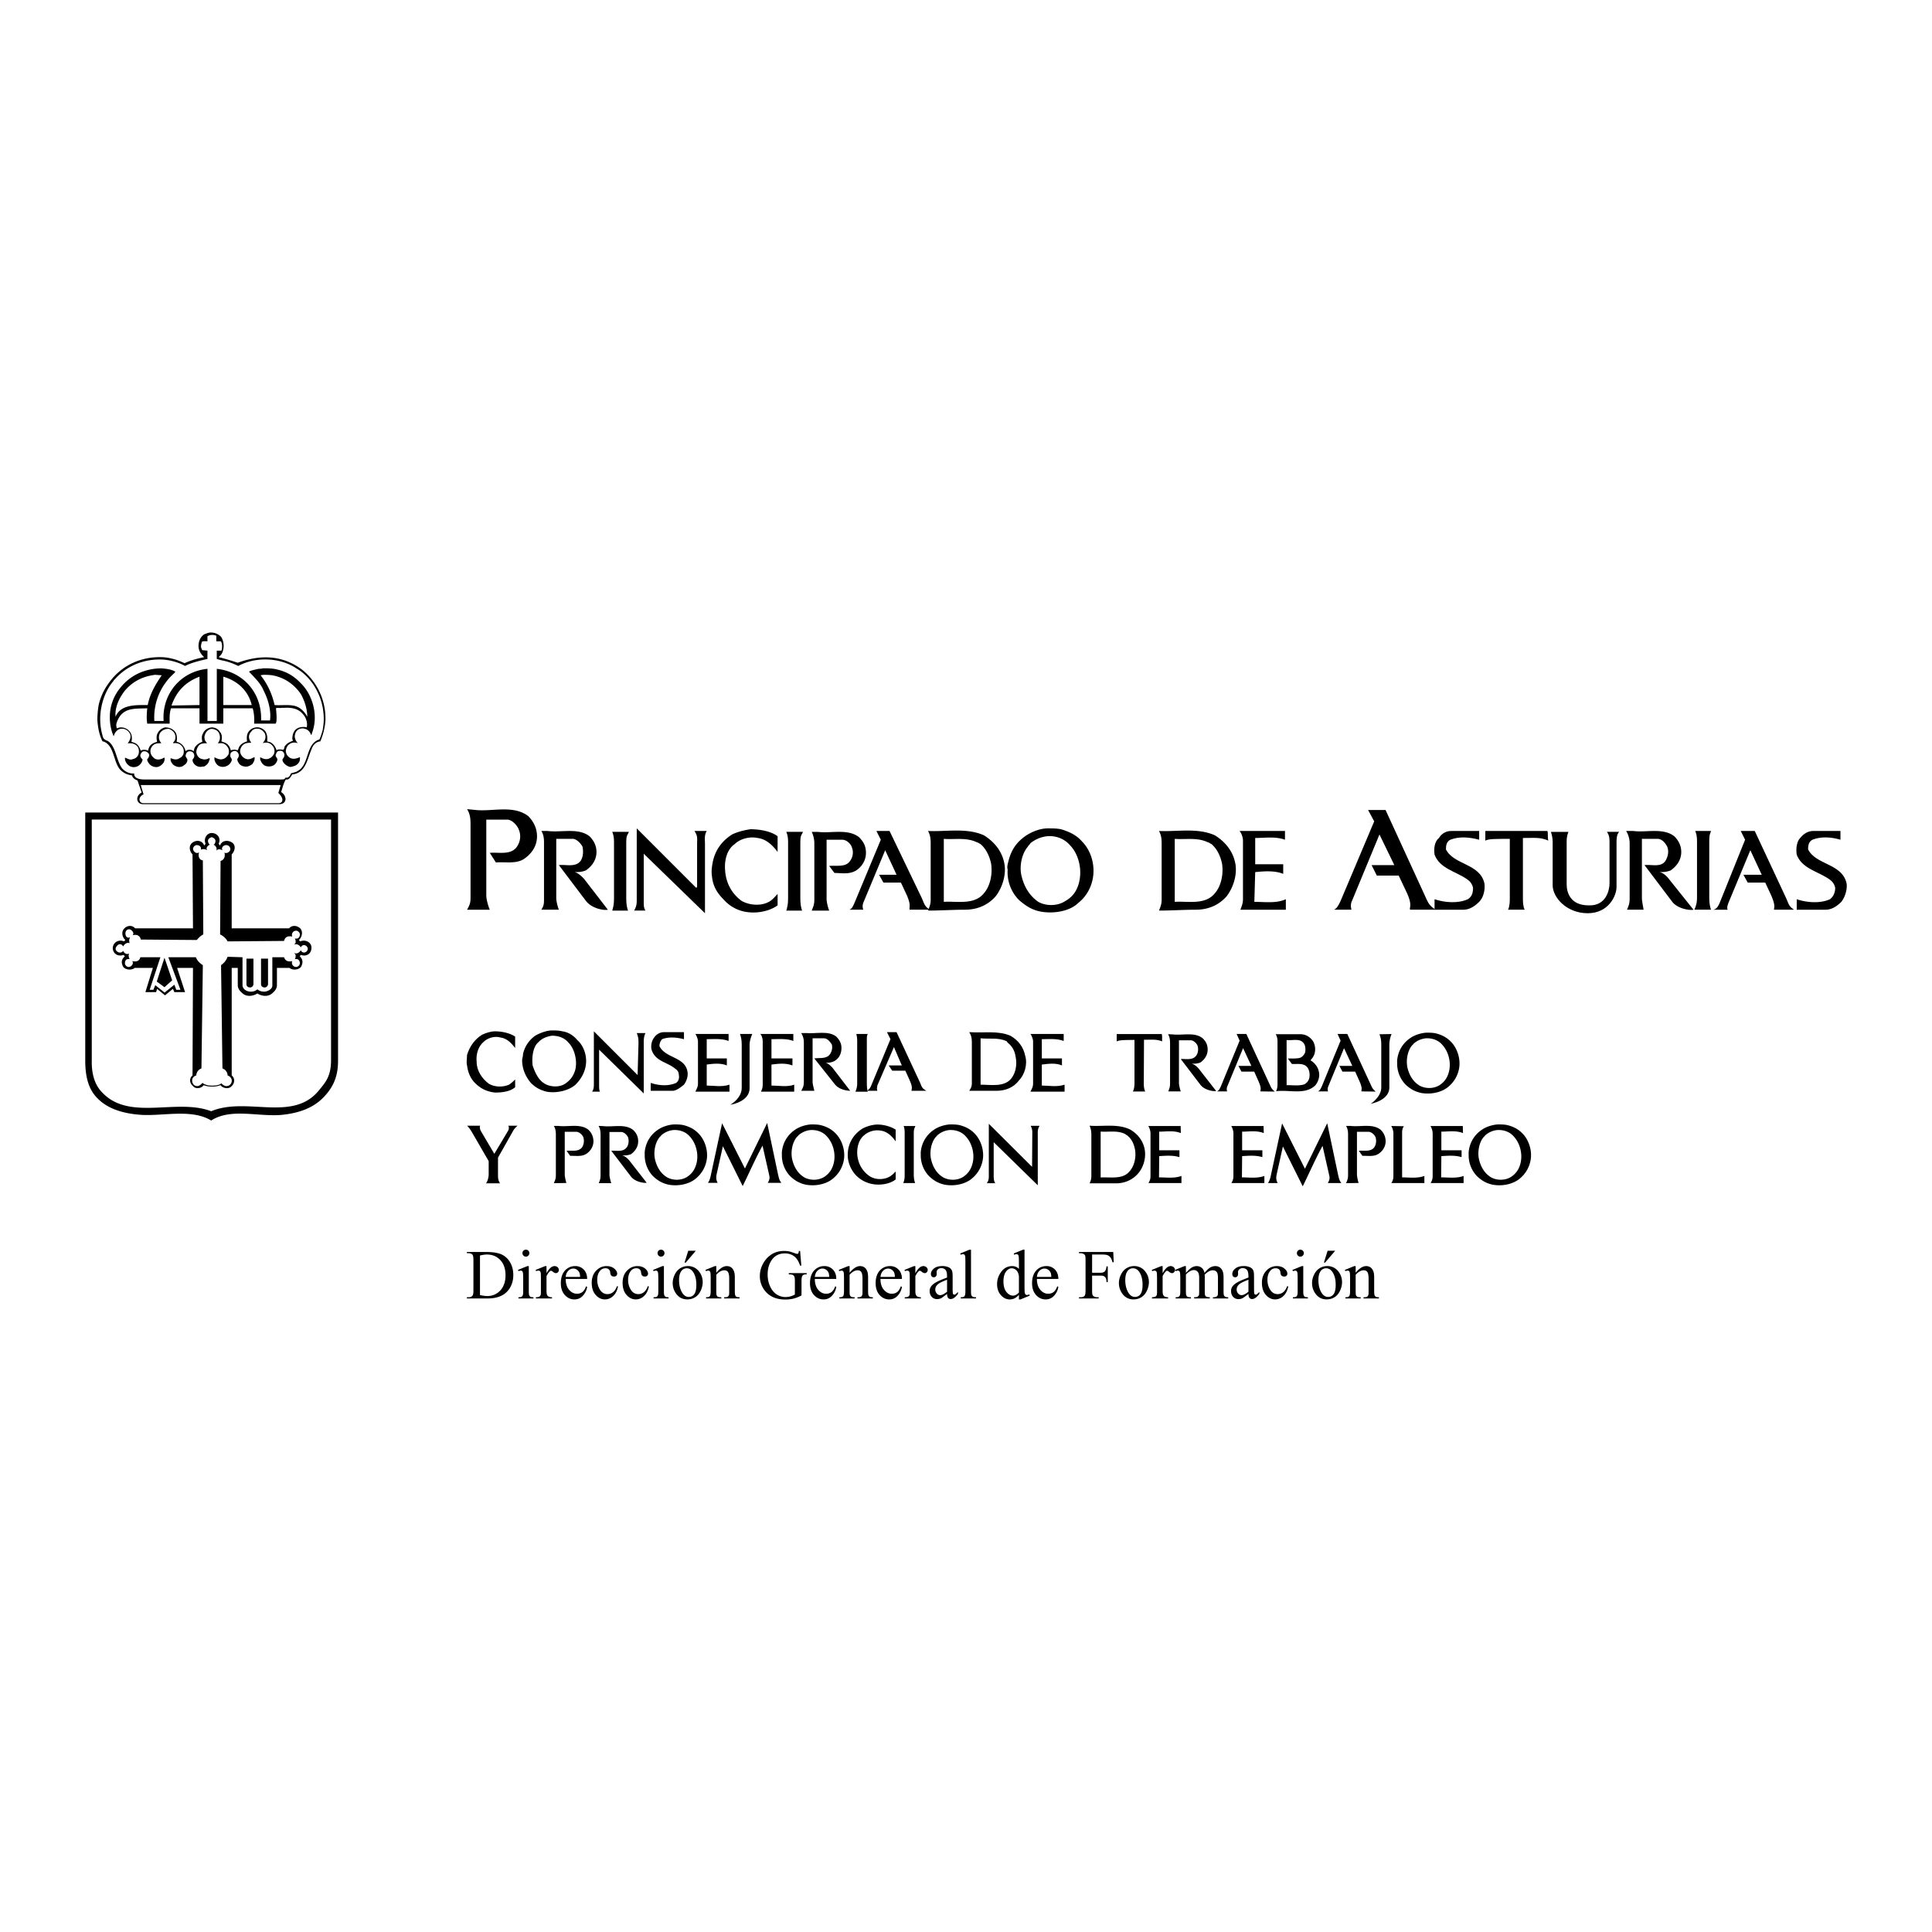 <svg xmlns="http://www.w3.org/2000/svg" width="2500" height="2500" viewBox="0 0 192.756 192.756"><g fill-rule="evenodd" clip-rule="evenodd"><path fill="#fff" d="M0 0h192.756v192.756H0V0z"/><path d="M47.888 125.264c.261-.066.491-.1.695-.1.544 0 .989.186 1.334.555.345.369.518.875.518 1.514 0 .637-.173 1.141-.518 1.514a1.712 1.712 0 0 1-1.307.557c-.196 0-.437-.031-.722-.096v-3.944zm.748 4.285c.892 0 1.555-.242 1.991-.725.389-.434.585-.973.585-1.619 0-.48-.111-.904-.328-1.273a1.883 1.883 0 0 0-.865-.787c-.359-.156-.881-.236-1.568-.236h-1.87v.123h.173c.172 0 .301.051.389.152.06.074.091.258.091.549v2.992c0 .266-.023.436-.071.512-.082.127-.217.189-.409.189h-.173v.123h2.055zM52.47 124.682c.095 0 .175.031.243.1.067.066.102.148.102.244s-.034.176-.102.244a.323.323 0 0 1-.243.104.322.322 0 0 1-.245-.104c-.069-.068-.102-.148-.102-.244s.033-.178.099-.244a.33.33 0 0 1 .248-.1zm.288 1.636v2.52c0 .197.014.33.042.393a.313.313 0 0 0 .123.148c.054.033.154.047.299.047v.123h-1.496v-.123c.149 0 .251-.014.303-.045a.303.303 0 0 0 .124-.146c.03-.07.046-.201.046-.396v-1.203c0-.342-.01-.564-.03-.666-.016-.074-.041-.127-.075-.154a.205.205 0 0 0-.139-.043.726.726 0 0 0-.229.049l-.047-.123.93-.379h.149v-.002zM54.525 126.318v.709c.259-.471.527-.709.8-.709.126 0 .228.041.309.117a.35.35 0 0 1 .122.264.322.322 0 0 1-.087.229.284.284 0 0 1-.212.092c-.079 0-.169-.037-.266-.117-.099-.08-.171-.119-.219-.119-.041 0-.084.023-.129.068-.103.094-.208.25-.317.465v1.504c0 .172.021.301.065.391.03.061.083.113.158.152a.683.683 0 0 0 .326.062v.123h-1.61v-.123c.164 0 .284-.023.361-.076a.286.286 0 0 0 .123-.176 1.72 1.72 0 0 0 .018-.336v-1.213c0-.367-.007-.584-.022-.654-.016-.068-.042-.121-.082-.152a.217.217 0 0 0-.144-.047.748.748 0 0 0-.24.049l-.033-.123.939-.379h.14v-.001zM56.699 126.785a.699.699 0 0 1 .502-.221c.123 0 .24.039.353.109a.707.707 0 0 1 .252.301c.037.084.061.225.072.424h-1.439c.024-.259.11-.466.26-.613zm1.88.813c0-.389-.113-.699-.336-.93a1.143 1.143 0 0 0-.856-.35c-.409 0-.75.152-1.023.449-.272.303-.408.719-.408 1.256 0 .496.132.889.398 1.182.265.291.583.438.956.438.343 0 .629-.127.856-.385.228-.256.367-.543.414-.861l-.104-.068c-.102.275-.228.471-.376.582a.865.865 0 0 1-.53.166c-.303 0-.567-.131-.792-.395-.225-.26-.337-.623-.337-1.084h2.138zM61.659 128.357c-.083.414-.249.734-.494.953a1.167 1.167 0 0 1-.812.332c-.353 0-.66-.148-.923-.447-.263-.297-.394-.703-.394-1.211 0-.494.146-.893.437-1.203.29-.309.64-.463 1.049-.463.308 0 .56.084.757.244.196.164.295.334.295.51a.279.279 0 0 1-.084.209.325.325 0 0 1-.232.08c-.135 0-.234-.043-.297-.131-.042-.049-.069-.141-.081-.277a.459.459 0 0 0-.14-.312.486.486 0 0 0-.329-.104.667.667 0 0 0-.547.256c-.186.225-.278.523-.278.893 0 .375.093.707.275.996.184.287.431.432.744.432a.893.893 0 0 0 .597-.225c.124-.107.246-.299.364-.58l.093.048zM64.739 128.357c-.084.414-.249.734-.493.953a1.167 1.167 0 0 1-.812.332c-.353 0-.659-.148-.922-.447-.264-.297-.395-.703-.395-1.211 0-.494.146-.893.437-1.203.29-.309.64-.463 1.051-.463.306 0 .559.084.755.244.197.164.295.334.295.51a.271.271 0 0 1-.084.209.324.324 0 0 1-.232.08c-.135 0-.233-.043-.297-.131-.041-.049-.069-.141-.082-.277a.454.454 0 0 0-.14-.312.482.482 0 0 0-.329-.104.67.67 0 0 0-.548.256c-.185.225-.277.523-.277.893 0 .375.092.707.275.996.182.287.43.432.742.432a.895.895 0 0 0 .598-.225c.123-.107.245-.299.364-.58l.094.048zM65.951 124.682c.093 0 .175.031.243.1.068.066.102.148.102.244s-.034.176-.102.244a.325.325 0 0 1-.243.104.327.327 0 0 1-.246-.104c-.067-.068-.101-.148-.101-.244s.033-.178.1-.244a.326.326 0 0 1 .247-.1zm.288 1.636v2.52c0 .197.013.33.042.393a.31.31 0 0 0 .124.148c.053.033.152.047.299.047v.123h-1.496v-.123c.149 0 .25-.014.303-.045a.303.303 0 0 0 .124-.146c.031-.07.046-.201.046-.396v-1.203c0-.342-.011-.564-.03-.666-.017-.074-.042-.127-.076-.154a.205.205 0 0 0-.138-.043.726.726 0 0 0-.229.049l-.047-.123.929-.379h.149v-.002zM69.121 126.865c.235.32.353.758.353 1.316 0 .445-.07.758-.211.943a.65.65 0 0 1-.54.271c-.29 0-.524-.166-.704-.494-.179-.332-.269-.727-.269-1.184 0-.283.038-.514.112-.695.075-.178.173-.307.293-.379s.239-.107.357-.107c.246.001.449.112.609.329zm-1.236-.344a1.487 1.487 0 0 0-.558.631c-.141.283-.212.57-.212.859 0 .393.117.752.349 1.068.276.377.646.562 1.114.562.287 0 .547-.074.78-.217.233-.146.417-.363.551-.65.133-.287.199-.57.199-.854 0-.4-.121-.752-.361-1.061a1.368 1.368 0 0 0-1.132-.543 1.448 1.448 0 0 0-.73.205zm.783-1.736l-.37 1.184h.119l1.008-1.184h-.757zM71.466 126.98c.366-.441.714-.662 1.046-.662.168 0 .313.043.437.131.122.086.219.225.292.422.049.137.072.348.072.629v1.338c0 .199.015.334.047.404a.277.277 0 0 0 .12.137c.056.033.158.047.306.047v.123h-1.535v-.123h.065c.146 0 .246-.021.303-.066a.355.355 0 0 0 .12-.197c.009-.035.014-.141.014-.324v-1.285c0-.285-.036-.492-.11-.623-.074-.127-.197-.193-.373-.193-.27 0-.539.148-.805.447v1.654c0 .213.012.346.037.396a.33.33 0 0 0 .132.146c.054.031.165.045.333.045v.123h-1.525v-.123h.067c.154 0 .26-.041.313-.121.056-.082.083-.236.083-.467v-1.164c0-.377-.008-.609-.026-.689-.017-.082-.042-.139-.078-.17a.208.208 0 0 0-.137-.043.726.726 0 0 0-.229.049l-.051-.123.937-.379h.143v.661h.002zM79.826 124.805l.123 1.467h-.123c-.121-.361-.276-.637-.465-.822-.275-.264-.626-.398-1.055-.398-.587 0-1.032.234-1.335.697-.256.393-.384.859-.384 1.402 0 .441.084.842.253 1.205.17.361.393.629.667.799.276.17.559.252.849.252.169 0 .332-.021.491-.064.16-.043.311-.105.458-.188v-1.328c0-.234-.017-.387-.052-.461a.37.37 0 0 0-.164-.166c-.074-.037-.205-.055-.39-.055v-.125h1.78v.125h-.085c-.176 0-.296.061-.361.178-.044.086-.065.254-.065.504v1.416c-.26.143-.518.246-.77.311-.253.066-.535.1-.845.1-.889 0-1.562-.287-2.027-.861a2.32 2.32 0 0 1-.516-1.49c0-.408.097-.799.291-1.174.229-.441.546-.785.949-1.023.337-.199.736-.299 1.194-.299.169 0 .321.014.457.041.136.027.329.088.581.18.127.049.213.072.257.072s.081-.02.11-.059c.029-.041.047-.119.054-.234h.123v-.002zM81.555 126.785a.7.7 0 0 1 .503-.221c.123 0 .24.039.352.109a.693.693 0 0 1 .252.301c.037.084.061.225.073.424h-1.44c.025-.259.112-.466.26-.613zm1.881.813c0-.389-.112-.699-.336-.93a1.146 1.146 0 0 0-.856-.35 1.33 1.33 0 0 0-1.022.449c-.272.303-.408.719-.408 1.256 0 .496.132.889.397 1.182.265.291.583.438.954.438.345 0 .63-.127.858-.385.228-.256.365-.543.413-.861l-.104-.068c-.103.275-.229.471-.377.582a.862.862 0 0 1-.531.166c-.301 0-.565-.131-.79-.395-.225-.26-.338-.623-.338-1.084h2.14zM84.764 126.98c.366-.441.714-.662 1.045-.662.168 0 .313.043.437.131.122.086.219.225.292.422.048.137.072.348.072.629v1.338c0 .199.015.334.047.404a.274.274 0 0 0 .121.137c.056.033.158.047.306.047v.123H85.55v-.123h.065c.145 0 .246-.021.303-.066a.36.36 0 0 0 .12-.197c.009-.035.014-.141.014-.324v-1.285c0-.285-.037-.492-.11-.623-.072-.127-.197-.193-.373-.193-.27 0-.538.148-.805.447v1.654c0 .213.012.346.037.396a.334.334 0 0 0 .131.146c.055.031.167.045.334.045v.123h-1.525v-.123h.068c.153 0 .259-.041.314-.121.056-.082.083-.236.083-.467v-1.164c0-.377-.008-.609-.026-.689-.016-.082-.042-.139-.078-.17a.21.21 0 0 0-.137-.043.726.726 0 0 0-.229.049l-.05-.123.936-.379h.144v.661h-.002zM88.106 126.785a.699.699 0 0 1 .502-.221c.123 0 .242.039.353.109a.702.702 0 0 1 .253.301c.036.084.061.225.071.424h-1.44c.026-.259.113-.466.261-.613zm1.88.813c0-.389-.111-.699-.336-.93a1.14 1.14 0 0 0-.856-.35c-.41 0-.75.152-1.023.449-.272.303-.408.719-.408 1.256 0 .496.133.889.397 1.182.265.291.584.438.955.438.343 0 .63-.127.857-.385.228-.256.365-.543.413-.861l-.104-.068c-.102.275-.227.471-.376.582s-.325.166-.53.166c-.303 0-.566-.131-.791-.395-.226-.26-.339-.623-.339-1.084h2.141zM91.325 126.318v.709c.259-.471.525-.709.801-.709a.44.44 0 0 1 .309.117c.08.074.122.166.122.264a.319.319 0 0 1-.088.229.283.283 0 0 1-.211.092c-.081 0-.169-.037-.268-.117-.097-.08-.17-.119-.218-.119-.041 0-.084.023-.129.068-.103.094-.208.25-.317.465v1.504c0 .172.021.301.065.391a.341.341 0 0 0 .159.152.675.675 0 0 0 .326.062v.123h-1.61v-.123c.163 0 .284-.023.361-.076a.286.286 0 0 0 .123-.176c.01-.041.017-.15.017-.336v-1.213c0-.367-.007-.584-.022-.654-.016-.068-.042-.121-.082-.152a.216.216 0 0 0-.145-.047.743.743 0 0 0-.239.049l-.033-.123.939-.379h.14v-.001zM93.802 129.217a.448.448 0 0 1-.341-.164.582.582 0 0 1-.147-.408.62.62 0 0 1 .118-.363 1.19 1.19 0 0 1 .388-.314c.102-.057.325-.156.669-.293v1.199c-.285.23-.514.343-.687.343zm.787.275a.339.339 0 0 0 .263.113c.231 0 .471-.172.724-.518v-.193a2.01 2.01 0 0 1-.273.252.195.195 0 0 1-.096.023.129.129 0 0 1-.09-.033c-.025-.023-.043-.068-.055-.135a4.997 4.997 0 0 1-.017-.549v-1.061c0-.303-.021-.502-.062-.602a.645.645 0 0 0-.294-.332 1.477 1.477 0 0 0-.681-.141c-.358 0-.636.084-.834.246-.198.166-.297.348-.297.541 0 .104.026.184.079.244a.265.265 0 0 0 .208.086c.085 0 .155-.027.209-.084s.082-.137.082-.242l-.007-.197c0-.102.042-.191.129-.27a.486.486 0 0 1 .337-.115c.187 0 .329.061.426.176.098.115.147.328.147.639v.123c-.536.197-.919.365-1.149.502-.229.137-.39.283-.481.441a.747.747 0 0 0-.104.396c0 .242.07.438.21.588a.698.698 0 0 0 .532.223.922.922 0 0 0 .391-.086c.081-.037.28-.182.602-.434.003.19.037.321.101.399zM96.877 124.682v4.156c0 .197.014.33.042.393a.31.31 0 0 0 .131.146c.057.031.168.049.328.049v.123h-1.525v-.123c.143 0 .242-.014.295-.045a.288.288 0 0 0 .124-.146c.03-.07.045-.201.045-.396v-2.84c0-.355-.008-.576-.023-.656-.017-.084-.042-.139-.078-.168a.198.198 0 0 0-.136-.045.603.603 0 0 0-.224.055l-.059-.123.926-.379h.154v-.001zM101.068 129.264c-.242 0-.459-.119-.658-.365-.197-.244-.295-.596-.295-1.055 0-.455.1-.801.305-1.037.154-.18.33-.27.527-.27.104 0 .211.033.324.096a.718.718 0 0 1 .266.291c.066.127.107.27.121.428v1.598c-.189.21-.387.314-.59.314zm.59.379h.158l.922-.379-.039-.121a.718.718 0 0 1-.242.059.217.217 0 0 1-.133-.047c-.037-.035-.064-.09-.082-.17s-.025-.303-.025-.668v-3.635h-.152l-.926.379.043.123a.716.716 0 0 1 .236-.055c.053 0 .098.014.133.045.037.027.064.084.082.166.016.082.025.303.025.658v.596a.91.91 0 0 0-.678-.275c-.439 0-.799.188-1.08.559-.281.375-.42.785-.42 1.234s.125.816.379 1.104.549.428.885.428c.17 0 .326-.035.471-.104s.291-.188.443-.352v.455zM103.711 126.785a.702.702 0 0 1 .504-.221c.123 0 .24.039.352.109a.725.725 0 0 1 .254.301c.035.084.059.225.07.424h-1.438c.024-.259.109-.466.258-.613zm1.881.813c0-.389-.113-.699-.336-.93a1.142 1.142 0 0 0-.855-.35c-.41 0-.75.152-1.023.449-.271.303-.408.719-.408 1.256 0 .496.133.889.398 1.182.266.291.584.438.955.438.342 0 .629-.127.857-.385.227-.256.363-.543.412-.861l-.104-.068c-.104.275-.229.471-.377.582s-.326.166-.529.166c-.305 0-.568-.131-.793-.395-.225-.26-.336-.623-.336-1.084h2.139zM108.959 125.164v1.818h.834c.195 0 .336-.043.426-.129s.15-.252.18-.506h.123v1.572h-.123c-.004-.18-.025-.312-.072-.398a.43.43 0 0 0-.184-.191c-.076-.043-.195-.062-.35-.062h-.834v1.457c0 .236.014.395.043.471.02.059.066.107.139.146.1.059.201.084.307.084h.166v.123h-1.961v-.123h.162c.189 0 .326-.057.412-.168.053-.074.078-.252.078-.533v-2.992c0-.236-.014-.393-.041-.469a.308.308 0 0 0-.139-.15.645.645 0 0 0-.311-.082h-.162v-.123h3.418l.047 1.023h-.123c-.059-.215-.127-.377-.203-.477a.684.684 0 0 0-.289-.223c-.113-.045-.289-.068-.529-.068h-1.014zM113.641 126.865c.234.32.352.758.352 1.316 0 .445-.07.758-.211.943a.648.648 0 0 1-.539.271c-.291 0-.525-.166-.705-.494-.178-.332-.27-.727-.27-1.184 0-.283.039-.514.113-.695.076-.178.174-.307.293-.379a.688.688 0 0 1 .357-.107c.246.001.449.112.61.329zm-1.237-.344c-.232.139-.418.348-.559.631s-.211.57-.211.859c0 .393.115.752.348 1.068a1.31 1.31 0 0 0 1.115.562c.287 0 .547-.074.779-.217.234-.146.418-.363.551-.65s.199-.57.199-.854c0-.4-.121-.752-.361-1.061a1.367 1.367 0 0 0-1.133-.543 1.447 1.447 0 0 0-.728.205zM115.996 126.318v.709c.258-.471.525-.709.799-.709.125 0 .229.041.309.117a.35.35 0 0 1 .123.264.319.319 0 0 1-.088.229.283.283 0 0 1-.211.092c-.08 0-.17-.037-.268-.117s-.17-.119-.219-.119c-.041 0-.084.023-.129.068-.104.094-.209.25-.316.465v1.504c0 .172.021.301.064.391a.339.339 0 0 0 .158.152.683.683 0 0 0 .326.062v.123h-1.611v-.123c.164 0 .285-.023.361-.076a.292.292 0 0 0 .125-.176 1.72 1.72 0 0 0 .018-.336v-1.213c0-.367-.008-.584-.023-.654-.016-.068-.041-.121-.082-.152a.216.216 0 0 0-.145-.047c-.07 0-.15.018-.238.049l-.033-.123.938-.379h.142v-.001zM118.316 126.994a8.22 8.22 0 0 1 .4-.398c.102-.088.211-.156.328-.203a.898.898 0 0 1 .346-.074.78.78 0 0 1 .504.174c.141.115.232.281.279.502.232-.277.43-.459.59-.545s.326-.131.494-.131c.166 0 .312.043.441.131a.838.838 0 0 1 .301.42c.051.129.076.338.076.621v1.348c0 .197.014.334.043.404a.28.28 0 0 0 .125.131c.059.035.158.053.295.053v.123h-1.525v-.123h.066a.528.528 0 0 0 .309-.078.301.301 0 0 0 .115-.176c.008-.039.012-.148.012-.334v-1.344c0-.254-.029-.434-.092-.539-.088-.146-.23-.219-.424-.219-.119 0-.24.031-.361.092s-.268.17-.441.336l-.006.037.008.148v1.488c0 .215.014.35.037.402s.068.098.133.133c.066.035.178.053.334.053v.123h-1.564v-.123c.17 0 .287-.02.352-.062a.32.32 0 0 0 .135-.184c.01-.041.016-.152.016-.342v-1.344c0-.254-.037-.439-.111-.553a.472.472 0 0 0-.416-.225.746.746 0 0 0-.363.102 1.41 1.41 0 0 0-.434.346v1.674c0 .207.014.342.043.402a.287.287 0 0 0 .125.141c.055.031.166.045.334.045v.123h-1.525v-.123c.141 0 .238-.014.295-.045a.299.299 0 0 0 .125-.15c.029-.066.043-.197.043-.393v-1.203c0-.342-.01-.564-.031-.666-.014-.074-.039-.127-.074-.154a.197.197 0 0 0-.135-.043.721.721 0 0 0-.229.049l-.051-.123.936-.379h.145v.675h-.003zM123.871 129.217a.45.45 0 0 1-.342-.164.582.582 0 0 1-.146-.408c0-.131.039-.252.117-.363.078-.107.207-.215.389-.314.1-.057.324-.156.668-.293v1.199c-.284.23-.514.343-.686.343zm.789.275a.337.337 0 0 0 .262.113c.23 0 .471-.172.725-.518v-.193a1.949 1.949 0 0 1-.273.252.192.192 0 0 1-.098.023c-.033 0-.062-.01-.088-.033s-.043-.068-.055-.135-.018-.252-.018-.549v-1.061c0-.303-.02-.502-.062-.602a.635.635 0 0 0-.293-.332 1.472 1.472 0 0 0-.68-.141c-.359 0-.637.084-.836.246-.199.166-.297.348-.297.541 0 .104.027.184.078.244.055.059.123.086.209.086s.154-.027.209-.084a.341.341 0 0 0 .08-.242l-.006-.197c0-.102.043-.191.131-.27a.48.48 0 0 1 .336-.115c.188 0 .328.061.426.176s.146.328.146.639v.123c-.535.197-.918.365-1.146.502-.232.137-.391.283-.484.441a.746.746 0 0 0-.102.396c0 .242.07.438.209.588a.697.697 0 0 0 .531.223.93.93 0 0 0 .393-.086c.08-.037.279-.182.6-.434.002.19.037.321.103.399zM128.527 128.357c-.084.414-.25.734-.494.953a1.167 1.167 0 0 1-.811.332c-.354 0-.66-.148-.924-.447-.264-.297-.395-.703-.395-1.211 0-.494.145-.893.436-1.203a1.391 1.391 0 0 1 1.051-.463c.309 0 .561.084.756.244.197.164.295.334.295.51a.271.271 0 0 1-.084.209.32.32 0 0 1-.23.08c-.137 0-.234-.043-.299-.131-.041-.049-.068-.141-.082-.277a.454.454 0 0 0-.139-.312.487.487 0 0 0-.33-.104.665.665 0 0 0-.545.256c-.186.225-.279.523-.279.893 0 .375.092.707.275.996.184.287.43.432.742.432a.891.891 0 0 0 .598-.225c.123-.107.246-.299.363-.58l.096.048zM129.738 124.682c.096 0 .176.031.244.1.066.066.102.148.102.244s-.035.176-.102.244c-.068.07-.148.104-.244.104s-.178-.033-.246-.104c-.066-.068-.1-.148-.1-.244s.033-.178.1-.244a.327.327 0 0 1 .246-.1zm.289 1.636v2.52c0 .197.014.33.041.393a.308.308 0 0 0 .123.148c.053.033.154.047.299.047v.123h-1.496v-.123c.148 0 .252-.014.303-.045a.3.3 0 0 0 .125-.146c.031-.07.045-.201.045-.396v-1.203c0-.342-.008-.564-.029-.666a.287.287 0 0 0-.074-.154.214.214 0 0 0-.141-.043.743.743 0 0 0-.229.049l-.047-.123.93-.379h.15v-.002zM132.908 126.865c.236.32.354.758.354 1.316 0 .445-.07.758-.211.943a.652.652 0 0 1-.541.271c-.289 0-.523-.166-.703-.494-.18-.332-.268-.727-.268-1.184 0-.283.035-.514.111-.695.074-.178.172-.307.293-.379a.682.682 0 0 1 .355-.107c.247.001.452.112.61.329zm-1.236-.344c-.229.139-.416.348-.557.631s-.211.57-.211.859c0 .393.115.752.348 1.068.275.377.646.562 1.113.562.287 0 .547-.074.781-.217.232-.146.416-.363.551-.65.133-.287.199-.57.199-.854 0-.4-.121-.752-.361-1.061a1.37 1.37 0 0 0-1.133-.543c-.256.002-.5.071-.73.205zm.785-1.736l-.369 1.184h.117l1.01-1.184h-.758zM135.254 126.98c.367-.441.715-.662 1.047-.662.166 0 .312.043.436.131.123.086.219.225.293.422.049.137.072.348.072.629v1.338c0 .199.016.334.047.404a.27.27 0 0 0 .121.137c.055.033.158.047.305.047v.123h-1.533v-.123h.064c.146 0 .246-.021.305-.066a.357.357 0 0 0 .117-.197c.012-.035.016-.141.016-.324v-1.285c0-.285-.037-.492-.109-.623-.072-.127-.199-.193-.373-.193-.271 0-.539.148-.807.447v1.654c0 .213.012.346.037.396.033.064.076.115.131.146s.168.045.334.045v.123h-1.525v-.123h.068c.154 0 .26-.041.314-.121.055-.082.082-.236.082-.467v-1.164c0-.377-.008-.609-.025-.689-.018-.082-.043-.139-.078-.17a.206.206 0 0 0-.137-.043.721.721 0 0 0-.229.049l-.051-.123.936-.379h.143v.661h-.001zM21.023 63.104c.371 0 .744.139 1.023.417.232.326.325.836.232 1.254-.093.51-.326.65-.466.79.466.093 1.489.417 1.909.556 2.419-.882 4.561-.696 6.422.696a6.241 6.241 0 0 1 2.326 5.06 6.561 6.561 0 0 1-.511 2.09c-.419.046-.698.324-.838.695-.417.929-.558 2.135-1.535 2.506-.139.046-.28.092-.419.092-.139.187-.231.418-.465.511h-.186c-.232.371-.327.837-.466 1.254.605.371.605 1.207-.186 1.207H14.275c-.697 0-.791-.836-.14-1.16l-.419-1.208c-.372-.139-.466-.279-.558-.51-.513-.046-1.024-.326-1.303-.743-.559-.837-.513-2.321-1.583-2.646h-.046c-.325-.651-.465-1.394-.511-2.136 0-.511.046-1.021.138-1.532a5.938 5.938 0 0 1 1.024-2.181c1.163-1.625 2.979-2.553 5.073-2.553a4.7 4.7 0 0 1 1.164.139c.465.093.884.278 1.303.464.604-.278 1.256-.464 1.953-.603-.372-.326-.604-.744-.558-1.253.046-.464.232-.79.558-1.022.233-.092.466-.184.653-.184zm5.258 4.223l-.325.046h.046c.652.835 1.116 1.764 1.397 2.971.605.046 1.208-.047 1.813.046.699.093 1.164.604 1.443 1.115 0-.79-.279-1.625-.65-2.275-.651-.929-1.583-1.625-2.839-1.856-.328-.047-.605-.047-.885-.047zm-1.164 3.017c-.372-1.532-1.535-2.46-2.838-2.832v2.832h2.838zm-5.211-2.831c-.838.325-2.14.975-2.792 2.877l2.792-.046v-2.831zm-4.421-.186c-1.21.139-2.234.649-3.025 1.577-.512.651-1.024 1.625-.931 2.601.511-1.253 2.093-1.161 3.211-1.161.233-1.207.837-2.136 1.395-2.971l-.65-.046zm10.75-.651c.419 0 .883 0 1.302.093 1.07.232 1.816.696 2.467 1.393 1.162 1.115 1.769 3.155 1.162 4.873-.046.093-.046.186-.093.278h-.046c-.093-.278-.279-.511-.604-.603-.327-.093-.652 0-.838.232-.139.186-.232.51-.139.743a.964.964 0 0 0 .279.464c-.279-.094-.605-.094-.836.092-.234.14-.327.372-.373.65 0 .324.186.603.465.742s.651.046.931-.093c.046.093 0 .186 0 .326a.842.842 0 0 1-.558.558c-.141.046-.28.092-.419.092a1.15 1.15 0 0 1-.698-.51c-.048-.093-.094-.233 0-.326.092-.092.139-.232.139-.418-.047-.138-.092-.232-.233-.324a.555.555 0 0 0-.465.046c-.092.094-.14.232-.186.372.046.185.14.278.186.37 0 .232-.14.419-.278.558-.233.186-.56.232-.884.14-.279-.094-.467-.372-.559-.651v-.232c.231.14.559.279.883.14a.915.915 0 0 0 .513-.51.798.798 0 0 0-.186-.788.775.775 0 0 0-.745-.28c-.092 0-.092 0-.186.048v-.048a.85.85 0 0 0 .186-.927c-.14-.232-.373-.418-.605-.464-.326-.047-.604.046-.745.278a.745.745 0 0 0-.233.51c0 .278.141.466.233.604-.233 0-.559 0-.792.187a.91.91 0 0 0-.325.696c.047.325.233.557.512.696s.559.046.791-.092c.046 0 .093-.047.139-.047.047.279-.093.511-.232.697-.14.092-.28.187-.467.232-.325.046-.651-.046-.837-.278-.093-.14-.186-.278-.186-.465.093-.138.186-.278.14-.464-.047-.138-.14-.278-.279-.324-.14-.046-.279 0-.419.092-.14.094-.14.278-.14.418.047.186.186.232.14.418a.88.88 0 0 1-.511.558.89.89 0 0 1-.838-.046 1.039 1.039 0 0 1-.373-.605v-.232c.233.14.559.279.838.186.232-.046.465-.278.558-.464.093-.278.047-.557-.092-.743-.186-.278-.465-.418-.745-.37h-.232c.186-.186.279-.511.186-.837a.71.71 0 0 0-.327-.464c-.278-.138-.51-.186-.744-.046a.914.914 0 0 0-.419.604c-.047.138 0 .232 0 .371.046.141.14.233.233.373-.325 0-.699 0-.885.324-.141.232-.233.51-.141.742.095.278.281.464.56.51.232.094.512 0 .697-.092l.046.046c0 .046 0 .092-.046.14-.046.326-.279.51-.512.65h-.138a.805.805 0 0 1-.792-.186c-.139-.138-.232-.278-.232-.511.139-.139.232-.324.139-.557-.046-.092-.093-.186-.231-.232-.141-.046-.327-.046-.419.046-.141.094-.141.232-.188.372.046.186.14.232.188.371 0 .233-.094.419-.327.557-.186.186-.512.234-.745.14-.325-.092-.511-.324-.604-.604V75.639c.233.092.604.232.886 0a.67.67 0 0 0 .418-.51c.046-.326-.047-.604-.28-.79-.186-.185-.512-.232-.745-.185l-.046-.048c.233-.184.325-.558.186-.881-.092-.232-.326-.418-.605-.51-.326 0-.605.092-.837.37a.836.836 0 0 0-.093.744c.046.14.139.231.185.325-.278 0-.604 0-.791.185a.772.772 0 0 0-.278.744c.047.278.231.463.419.603.325.186.696.046.93-.092h.048a.751.751 0 0 1-.281.696.874.874 0 0 1-.418.232.922.922 0 0 1-.837-.324c-.093-.14-.232-.325-.186-.465a.562.562 0 0 0 .186-.417c-.046-.185-.14-.231-.28-.325-.139-.046-.278-.046-.371 0a.554.554 0 0 0-.233.418c.046.186.14.278.233.371a.964.964 0 0 1-.466.651.887.887 0 0 1-.837 0c-.279-.187-.465-.466-.465-.79l.047-.046c.185.092.511.278.743.138a.719.719 0 0 0 .559-.464c.094-.278.048-.603-.093-.789-.186-.232-.466-.324-.744-.324h-.233c.186-.232.371-.605.233-.929-.141-.278-.373-.464-.652-.51-.326-.047-.559.046-.745.278-.139.139-.185.324-.233.464-.371-.79-.465-1.81-.324-2.692.14-.834.511-1.578.977-2.136.978-1.252 2.466-1.95 4.141-1.95.466.047.932.093 1.351.326a.653.653 0 0 1-.139.186 5.871 5.871 0 0 0-1.955 4.688v.048h.929c-.187-2.554 1.584-4.921 4.375-5.2v5.2h.93v-5.2c2.56.278 4.514 2.322 4.42 5.152h.886c.139-.975-.187-2.134-.653-3.017-.279-.696-.884-1.253-1.443-1.856.233-.138.606-.186.931-.278.139-.006.324-.006.464-.054zm-4.655-3.248a1 1 0 0 0-.883.046v.51c-.14 0-.372-.046-.559.046-.046.28-.186.465.047.837l.512.046v.835c-.653.14-1.629.371-2.234.696-.651-.371-1.629-.649-2.513-.649-1.769 0-3.35.696-4.467 1.948-.093.094-.141.141-.187.232-1.116 1.301-1.628 3.529-1.07 5.385.046.326.232.465.513.558.836.51.836 1.902 1.442 2.738.279.324.745.556 1.21.51-.046.511.605.603.976.603h13.637c.744 0 .139-.186.697-.186.188-.093.279-.277.326-.417.185-.092.466-.092.65-.232 1.211-.604.792-2.738 2.188-3.157.14-.278.232-.602.327-.928.092-.51.139-1.021.092-1.532a6.007 6.007 0 0 0-.744-2.552c-.419-.79-1.116-1.578-1.909-2.042-1.627-1.114-4.047-1.253-5.863-.279-.466-.232-1.07-.464-1.628-.556-.187-.047-.327-.093-.513-.14v-.835h.465c.093-.278.093-.649-.046-.929h-.466v-.556zm-7.538 14.9l.281.928c-.56.231-.513.881 0 .881H27.77c.513 0 .558-.51 0-1.021l.233-.789H14.042v.001zm13.495-7.66c-.046-.278.186 1.347-.046 1.533H25.35c.046-.465 0-1.069-.139-1.533h-2.932v1.533h-2.373v-1.533h-2.839c-.187.511-.139 1.068-.139 1.533h-2.234c-.094-.418-.046-1.208 0-1.533-1.349.047-2.467-.093-3.024 1.347-.094.232-.094.464 0 .649.139-.046.232-.092.371-.092.373 0 .699.14.932.464.186.232.232.651.138.976.14.046.327.092.467.186.231.139.371.418.463.696.233-.14.513-.093.745 0 0-.14.047-.232.093-.326.14-.324.465-.464.791-.556-.046-.278-.093-.558.046-.835.141-.28.373-.512.746-.604.418 0 .791.14 1.024.464.185.232.185.651.138.976.466.092.792.464.885.928a.632.632 0 0 1 .792 0l.046-.046c0-.093.047-.232.093-.326.186-.278.466-.464.746-.556-.047-.278-.094-.558.046-.79.138-.372.465-.604.883-.65.327 0 .652.14.838.464.233.232.187.651.14.93.14.046.233.092.372.138.281.14.465.372.56.744.092 0 .138-.047.278-.047.141-.046.28.047.419.047.046-.093.093-.232.139-.326.14-.278.466-.464.791-.556-.046-.279-.046-.604.094-.884.186-.278.419-.463.791-.51.326-.046.651.092.884.324.233.28.28.697.233 1.069.093.046.232.046.326.092.325.186.511.464.605.79.231-.14.511-.047.698-.047.045-.093.092-.139.092-.279.186-.324.513-.51.837-.602 0-.047 0-.093-.046-.186 0-.373.094-.744.373-.976.28-.231.744-.278 1.071-.186v-.046c.094-.418-.093-.976-.372-1.253-.466-.604-1.21-.697-1.91-.651h-.232c-.186.046-.419-.046-.559.046zM33.727 81.067v24.74c0 1.531-.419 2.6-1.443 3.668-1.21 1.252-2.838 1.623-4.234 1.762-2.373.186-5.025-.697-6.979.557-1.91-1.158-4.607-.463-6.841-.557-1.675-.092-3.398-.51-4.514-1.67-.884-.881-1.211-2.137-1.211-3.76v-24.74h25.222zm-.698.696H9.156v23.997c-.046 1.811.559 2.691.884 3.062 2.7 3.156 7.492.697 11.03 2.045 3.582-1.486 8.189 1.158 10.795-2.137.651-.787 1.164-1.393 1.164-2.971V81.763zM27.63 96.568v1.719c0 .324-.186.604-.558.883-.373.277-.932.232-1.396-.047-.465.279-1.024.324-1.397.047-.371-.279-.557-.559-.557-.883v-1.719h-.605v10.723c.326.279.326.744 0 1.068-.327.371-.931.184-1.117-.092-.372.139-.605.139-.837.139-.234 0-.465 0-.837-.139-.188.275-.747.463-1.072.092-.372-.324-.372-.789-.046-1.068l.046-10.723h-1.583l.792 2.414h-1.07l-.14-.324-.791.648-.792-.648-.093.324h-1.07l.744-2.414h-1.813c-.327.279-.978.186-1.164-.137-.186-.373-.186-.697.186-1.021l-.14-.14c-.465.185-1.024-.046-1.07-.651 0-.603.605-.927 1.117-.696l.14-.139c-.28-.232-.467-.789-.094-1.161.327-.324.792-.324 1.071 0h5.77l-.046-7.38c-.326-.324-.419-.927.046-1.206.419-.278.978-.138 1.116.325l.14-.185c-.232-.51.141-1.067.604-1.067.56 0 .978.51.698 1.067l.14.185c.14-.463.699-.603 1.164-.325.465.279.326.882 0 1.206v7.38h5.724c.279-.324.745-.324 1.116 0 .326.372.14.929-.138 1.161l.138.139c.513-.231 1.164.093 1.117.696-.046.604-.558.835-1.069.651l-.094.14c.327.324.327.648.14 1.021-.186.322-.838.416-1.162.137H27.63zm-1.25 2.368c.278 0 .791-.232.791-.602v-2.832h1.164c.094.277.28.417.56.417.092 0 .185 0 .277-.045-.046.045-.046.137-.046.184 0 .232.187.417.419.417a.398.398 0 0 0 .372-.372c0-.229-.139-.417-.326-.417h-.186c.092-.092.092-.232.092-.371 0-.092-.092-.138-.138-.232.278.14.558-.092.651-.279a.345.345 0 0 0 .326.232.397.397 0 0 0 .372-.37.398.398 0 0 0-.372-.372.35.35 0 0 0-.326.232c-.093-.187-.373-.418-.651-.279.046-.092.138-.139.138-.231 0-.14 0-.277-.092-.372h.186c.187 0 .326-.185.326-.417 0-.184-.186-.372-.372-.372a.42.42 0 0 0-.419.42c0 .045 0 .139.046.185-.093-.045-.186-.045-.277-.045-.28 0-.466.138-.56.462l-5.63.046c-.14-.279-.373-.509-.745-.696l.046-7.333c.233-.047.418-.279.418-.558 0-.094 0-.186-.046-.279.046.047.14.047.187.047.186 0 .418-.186.418-.372a.416.416 0 0 0-.418-.417c-.187 0-.419.139-.419.371 0 .046.046.092.046.139a.882.882 0 0 0-.373-.092c-.092 0-.187.092-.232.14.094-.279-.093-.511-.279-.604.14-.046.186-.232.186-.371 0-.186-.186-.326-.372-.372-.186.046-.373.186-.373.372 0 .138.094.324.187.371-.187.092-.419.278-.281.556-.092-.046-.138-.092-.231-.092a.502.502 0 0 0-.373.046v-.138c0-.186-.185-.325-.418-.325-.186 0-.372.185-.372.371s.186.418.418.418c.047 0 .139-.047.187-.047-.048.094-.048.186-.048.279 0 .232.14.464.419.51l.046 7.38c-.186.093-.373.232-.651.557l-5.584-.045c-.047-.279-.279-.464-.511-.464-.139 0-.233 0-.28.045 0-.045.047-.137.047-.185 0-.185-.233-.42-.419-.42-.233 0-.372.188-.372.42 0 .185.093.417.324.417.048 0 .095-.045.141-.045a.88.88 0 0 0-.093.37c.047.094 0 .14.047.232-.28-.138-.56.139-.652.326a.35.35 0 0 0-.326-.232c-.187 0-.419.277-.419.464 0 .185.232.37.419.37.14 0 .278-.045.326-.185.092.232.326.419.605.279-.048.093-.048.14-.048.232s.048.232.095.325h-.141c-.232 0-.325.188-.325.417 0 .188.186.372.371.372.188 0 .419-.185.419-.417 0-.047-.046-.139-.046-.184.094.045.188.045.28.045.232 0 .465-.14.511-.417h2.001l-1.07 3.248h.372l.186-.463.932.74.977-.787.186.51h.419l-1.21-3.248h2.746c.14.324.327.556.698.789l-.14 10.305a.756.756 0 0 0-.512.695c-.278.094-.417.279-.417.512 0 .324.231.557.511.557.187 0 .418-.186.512-.324.232.184.558.275.931.275.418 0 .744-.043.978-.232.092.141.324.281.465.281a.538.538 0 0 0 .558-.557c0-.232-.186-.418-.418-.512a.754.754 0 0 0-.512-.695l-.14-10.305c.326-.232.513-.464.652-.836l1.489.048v2.785c0 .416.464.648.791.648.278 0 .464-.045.697-.232.231.185.418.23.697.23zm-10.738-1.008l.768-2.377.767 2.256-.767.686-.768-.565zm8.946-2.286v2.551c0 .186.14.326.372.326.186 0 .326-.186.326-.326v-2.551h-.698zm1.455 0h.698v2.551c0 .141-.141.326-.326.326-.234 0-.372-.141-.372-.326v-2.551zM115.633 82.907c1.834.088 3.842-.348 5.586.437.961.611 1.746 1.483 2.008 2.705.262 1.136-.174 2.531-.871 3.405-.787.873-1.834 1.309-3.057 1.309-1.221 0-2.443.087-3.666.087.176-.436.264-.698.264-1.047v-5.674c-.001-.61-.088-.873-.264-1.222zm1.572.787v6.283c1.309-.087 3.055.35 4.014-.872.613-.698.873-1.92.699-2.968-.174-.785-.523-1.483-1.049-1.92-.174-.087-.26-.173-.348-.173-1.046-.525-2.269-.263-3.316-.35zM128.203 82.907v.874c-.961-.349-2.008-.175-2.971-.175v2.619h2.795v.96c-.873-.349-1.92-.262-2.795-.174l-.086 2.967c1.049 0 2.182.175 3.143-.262v1.047h-4.537c.172-.436.26-.698.26-1.047v-5.847c0-.35-.174-.787-.348-.961h4.539v-.001zM57.331 87.01c.438.086.961.699.961.699l2.355 3.054c-.349.087-1.57-.087-2.183-.873l-2.705-3.578c.699-.087 1.659.262 2.182-.437.263-.437.263-.96.176-1.396-.176-.351-.612-.786-.961-.786h-1.659v5.936c0 .173.088.697.262 1.133h-1.746c.263-.436.263-.611.263-1.133v-5.5c0-.348 0-.785-.263-1.222h.61c1.397.175 3.056-.348 4.19.524.437.437.698.96.698 1.571 0 .787-.436 1.397-1.048 1.833-.433.175-.783.175-1.132.175zM74.875 82.733c.873 0 2.008.174 2.706.698v1.571c-.438-.61-1.135-1.309-2.007-1.396-.786-.174-1.746.088-2.271.61-.785.525-1.046 1.659-.958 2.619.086 1.309.698 2.356 1.657 3.054.786.437 1.919.525 2.706.087.349-.174.61-.523.873-.785v1.135c-.698.523-1.833.786-2.793.698a3.801 3.801 0 0 1-2.619-1.31c-.61-.61-1.047-1.309-1.134-2.27-.088-.523 0-1.046.087-1.483.261-1.222.959-2.094 1.921-2.707.523-.259 1.221-.433 1.832-.521zM92.591 82.907c1.833.088 3.84-.348 5.586.437.961.611 1.746 1.483 2.006 2.705.264 1.136-.172 2.531-.871 3.405-.785.873-1.832 1.309-3.054 1.309s-2.445.087-3.667.087c.175-.436.263-.698.263-1.047v-5.674c0-.61-.087-.873-.263-1.222zm1.573.787v6.283c1.309-.087 3.055.35 4.014-.872.611-.698.873-1.92.699-2.968-.174-.785-.525-1.483-1.049-1.92-.174-.087-.262-.173-.348-.173-1.048-.525-2.27-.263-3.316-.35z"/><path d="M88.751 82.907l3.23 6.722c.263.61.263.785.786 1.133h-2.008c-.087-.261.175-.348-.261-1.396l-.611-1.309h-1.746l-.436-.785h1.745l-1.134-2.445-2.183 5.237a.966.966 0 0 0 0 .698h-1.396c.174-.087.262-.087.523-.698l2.618-6.284-.437-.874h1.31v.001zM80.112 82.995c-.175.437-.263.261-.263 1.221v5.15c0 .523 0 .96.175 1.484h-1.572c.175-.61.175-.873.175-1.484v-5.237c0-.348 0-.697-.175-1.134h1.66zM62.743 82.995c-.175.437-.263.261-.263 1.221v5.15c0 .523 0 .96.176 1.484h-1.572c.176-.61.176-.873.176-1.484v-5.237c0-.348 0-.697-.176-1.134h1.659zM69.462 88.58l.087-.086v-4.277c0-.522.088-.785-.261-1.309h1.222c-.262.437-.174.874-.174 1.309v6.896l-6.11-5.936v4.625c0 .524 0 .785.174 1.047h-1.134c.262-.436.262-.785.262-1.047v-7.157l5.934 5.935zM104.549 82.646c.438 0 .873 0 1.309.087.873.262 1.572.611 2.096 1.222.785.786 1.221 2.008 1.135 3.229-.086 1.135-.611 2.182-1.484 2.88-.873.873-2.529 1.133-3.84.873-.873-.175-1.484-.611-2.094-1.135a3.933 3.933 0 0 1-1.135-3.055c-.088-.262 0-.523.088-.873.26-1.047.785-1.832 1.656-2.443.611-.436 1.484-.785 2.269-.785zm-.086.786a3.212 3.212 0 0 0-1.66.697c-.086.175-.174.175-.26.351-.611.698-.873 2.006-.611 2.966.26 1.048.785 1.92 1.658 2.531.785.438 1.92.438 2.705-.087.785-.436 1.223-1.134 1.396-2.006.262-1.222-.088-2.706-.961-3.579-.523-.611-1.396-.961-2.267-.873zM81.594 82.995c1.31.175 2.969-.349 4.103.523.437.437.699.874.699 1.572 0 .785-.437 1.396-.961 1.745-.697.437-1.482.261-2.181.261l-.524-.697c.699-.087 1.659.174 2.094-.524.263-.349.351-.873.175-1.309-.087-.35-.523-.785-.96-.785h-1.57v5.935c0 .174.087.699.261 1.135h-1.746c.175-.436.263-.61.263-1.135V84.13c0-.348-.088-.785-.263-1.134h.61v-.001zM47.469 80.814c1.658.173 3.753-.525 5.236.61.524.524.874 1.222.874 2.008 0 .96-.523 1.746-1.31 2.27-.786.523-1.919.261-2.792.347l-.61-.958c.872-.088 2.094.262 2.705-.611.349-.524.437-1.135.175-1.746-.175-.437-.698-.96-1.135-.96h-2.094v7.593c0 .175.088.786.35 1.396h-2.27c.348-.611.348-.786.348-1.396v-7.069c0-.436 0-1.047-.348-1.57l.871.086zM165.559 87.01c.523.086.959.699.959.699l2.443 3.054c-.348.087-1.658-.087-2.182-.873l-2.705-3.578c.697-.087 1.656.262 2.094-.437.262-.437.35-.96.174-1.396-.174-.351-.523-.786-.959-.786h-1.57v5.936c0 .173.086.697.174 1.133h-1.658c.174-.436.262-.611.262-1.133v-5.5c0-.348-.088-.785-.348-1.222h.695c1.311.175 2.969-.348 4.104.524.438.437.697.96.697 1.571 0 .787-.436 1.397-1.045 1.833-.438.175-.788.175-1.135.175zM175.072 82.907l3.141 6.722c.262.61.262.785.785 1.133h-2.006c0-.261.174-.348-.264-1.396l-.609-1.309h-1.746l-.436-.785h1.832l-1.137-2.445-2.18 5.237c-.088.262-.176.437-.088.698h-1.396c.176-.087.348-.087.611-.698l2.529-6.284-.434-.874h1.398v.001zM138.238 80.814l3.928 8.552c.35.786.436.96 1.047 1.396h-2.531c-.086-.261.264-.436-.348-1.745l-.785-1.659h-2.182l-.525-1.047h2.271l-1.484-3.056-2.707 6.546c-.174.349-.174.612-.088.96h-1.744c.176-.087.35-.175.697-.96l3.318-7.854-.611-1.134h1.744v.001zM170.707 82.907c-.088.349-.174.263-.174 1.136v5.235c0 .524 0 .961.174 1.484h-1.658c.262-.611.262-.873.262-1.484v-5.235c0-.349 0-.699-.176-1.136h1.572zM180.918 82.907h2.705v.874c-.871-.262-1.92-.349-2.791 0-.35.174-.438.523-.438.96.785 1.571 3.404 1.396 3.842 3.403.086.612-.174 1.397-.525 1.833-.611.61-1.135.786-1.57.786h-2.881v-1.047c1.047.35 2.357.437 3.316 0 .35-.262.523-.697.523-1.135-.088-.436-.348-.697-.611-.871-1.133-.786-2.705-1.048-3.229-2.445-.088-.61 0-1.309.35-1.658.35-.437.786-.7 1.309-.7z"/><path d="M144.785 82.907h2.793v.874c-.961-.262-2.006-.349-2.881 0-.35.174-.436.523-.436.96.785 1.571 3.402 1.396 3.842 3.403.086.612-.09 1.397-.525 1.833-.611.61-1.135.786-1.57.786h-2.881v-1.047c1.047.35 2.357.437 3.316 0 .436-.262.523-.697.523-1.135-.088-.436-.35-.697-.611-.871-1.135-.786-2.705-1.048-3.229-2.445-.088-.61 0-1.309.438-1.658.26-.437.698-.7 1.221-.7zM148.189 82.907h6.197c.086.263 0 .611.086.961-.785-.35-1.309-.263-2.531-.263v6.023c0 .26 0 .785.176 1.133h-1.658c.174-.348.174-.873.174-1.133v-5.936c-1.484 0-2.094 0-2.443.175v-.96h-.001zM156.482 82.995c-.176.437-.176.786-.176.96v4.277c0 .786.348 2.095 2.182 2.095 1.832.088 2.094-1.659 2.094-2.183v-4.101c0-.349 0-.699-.262-1.048h1.223c-.262.261-.262.786-.262 1.048v4.451c0 .873-.785 2.619-2.879 2.619-2.096 0-3.494-1.571-3.494-2.793v-4.364c0-.349-.086-.699-.174-.96h1.748v-.001zM96.787 102.98c1.309.09 2.792-.174 4.014.352.785.436 1.311 1.135 1.484 2.006.262.873-.088 1.92-.611 2.445-.523.695-1.309 1.047-2.27 1.047h-2.705c.174-.264.262-.436.262-.699v-4.188c0-.438-.088-.699-.262-.963h.088zm1.047.612v4.627c1.047 0 2.355.26 3.055-.611.438-.523.609-1.396.438-2.182-.088-.611-.352-1.047-.787-1.398-.088-.084-.088-.172-.174-.172-.788-.35-1.659-.176-2.532-.264zM106.125 103.156v.699c-.697-.264-1.482-.176-2.182-.176v1.922h2.008v.697c-.611-.262-1.309-.176-2.008-.088v2.096c.699 0 1.484.172 2.27-.088v.699h-3.406c.176-.352.264-.523.264-.787v-4.275c0-.176-.174-.611-.264-.699h3.318zM82.38 106.037c.349.086.699.521.699.521l1.745 2.271c-.26 0-1.134-.088-1.57-.699l-2.007-2.529c.523-.09 1.222.086 1.571-.438.174-.262.262-.609.174-.961-.174-.26-.436-.611-.785-.611h-1.135v4.363c0 .176.087.523.175.875h-1.309c.175-.352.262-.436.262-.875v-4.012c0-.264-.087-.611-.262-.873h.523c.96.086 2.183-.264 2.968.346.349.352.524.699.524 1.139 0 .609-.263 1.047-.699 1.309-.35.174-.611.174-.874.174zM49.388 102.895c.699 0 1.484.176 2.008.521v1.139c-.349-.439-.786-.963-1.483-1.049-.611-.174-1.309.086-1.659.438-.523.436-.785 1.221-.698 2.004 0 .875.524 1.66 1.223 2.184.61.348 1.396.348 2.007.088.263-.176.438-.35.611-.521v.781c-.524.439-1.309.525-2.008.525-.872-.086-1.483-.438-2.006-.961-.438-.436-.698-1.045-.786-1.744-.087-.352 0-.697 0-1.047.262-.873.786-1.572 1.483-2.008.349-.175.872-.35 1.308-.35zM89.45 102.98l2.357 5.062c.174.436.174.523.611.787h-1.483c0-.176.174-.264-.175-1.047l-.435-.961h-1.31l-.351-.523h1.31l-.785-1.832-1.658 3.84c0 .172-.088.26 0 .523h-1.046c.086-.088.26-.088.436-.523l1.92-4.627-.349-.699h.958zM72.692 103.156v.699c-.698-.264-1.483-.176-2.182-.176v1.922h2.008v.697c-.611-.262-1.396-.176-2.008-.088v2.096c.698 0 1.483.172 2.269-.088v.699h-3.405c.175-.352.263-.523.263-.787v-4.275c0-.176-.175-.611-.263-.699h3.318zM79.151 103.156v.699c-.699-.264-1.483-.176-2.182-.176v1.922h2.094v.697c-.699-.262-1.396-.176-2.094-.088v2.096c.698 0 1.57.172 2.27-.088v.699h-3.318c.175-.352.175-.523.175-.787v-4.275c0-.176-.087-.611-.262-.699h3.317zM75.049 103.156c-.174.436-.262.787-.262 1.047v4.363c0 .963-.96 1.484-1.92 1.66.699-.438 1.134-1.049 1.134-1.66v-4.363c0-.523-.088-.787-.174-1.047h1.222z"/><path d="M86.57 103.156c-.086.26-.086.176-.086.871v3.756c0 .436 0 .783.086 1.135h-1.222c.174-.439.174-.611.174-1.049v-3.842c0-.348 0-.521-.087-.871h1.135zM63.614 107.258l.088-3.143c0-.436 0-.609-.174-1.045h.872c-.174.346-.174.697-.174.957v5.064l-4.453-4.365v3.404c0 .436 0 .611.088.787h-.785c.174-.264.174-.523.174-.787v-5.236l4.364 4.364zM55.063 102.807c.347 0 .697 0 1.046.088.611.086 1.134.438 1.485.873.611.523.959 1.484.871 2.355-.086.875-.523 1.574-1.046 2.096-.698.611-1.92.873-2.88.699-.699-.176-1.136-.439-1.571-.875-.523-.609-.874-1.396-.874-2.268 0-.174.088-.35.088-.611a3.009 3.009 0 0 1 1.222-1.832c.436-.262 1.135-.525 1.659-.525zm0 .525c-.524.084-.962.26-1.309.611 0 0-.088.084-.176.172-.436.523-.523 1.486-.436 2.184.26.785.611 1.484 1.221 1.832.611.348 1.484.348 2.008 0 .523-.348.871-.785 1.046-1.484.175-.871-.088-2.008-.698-2.619-.434-.522-1.046-.696-1.656-.696zM66.233 102.98h2.007v.699c-.698-.174-1.483-.264-2.182 0a.996.996 0 0 0-.262.699c.611 1.223 2.531 1.047 2.792 2.531.088.436-.086.959-.349 1.309-.523.436-.873.611-1.134.611h-2.183v-.787c.786.264 1.746.352 2.531 0 .262-.174.35-.521.262-.871 0-.262-.175-.438-.436-.613-.786-.611-1.92-.695-2.271-1.832a1.51 1.51 0 0 1 .263-1.221c.177-.261.526-.525.962-.525zM118.895 106.125c.365.082.707.502.707.502l1.736 2.223c-.244.059-1.17-.082-1.574-.623l-1.957-2.564c.504-.041 1.189.16 1.553-.361.182-.268.223-.648.121-.969-.102-.266-.424-.545-.686-.545h-1.17v4.275c0 .121.061.486.182.826h-1.25c.139-.34.18-.463.18-.826v-3.996c0-.26-.021-.584-.201-.885l.465.02c.967.121 2.178-.262 2.984.383.324.303.504.664.504 1.129 0 .566-.32 1.008-.725 1.289-.364.142-.606.122-.869.122zM134.42 103.158l2.279 4.926c.201.424.201.523.564.824l-1.432-.02c-.02-.184.141-.26-.201-1.027l-.426-.947h-1.27l-.303-.568h1.291l-.828-1.773-1.553 3.771a.729.729 0 0 0-.041.545h-1.008c.1-.059.203-.08.404-.545l1.855-4.518-.303-.668h.972zM124.346 103.158l2.281 4.926c.199.424.199.523.564.824l-1.434-.02c-.02-.184.141-.26-.203-1.027l-.422-.947h-1.273l-.301-.568h1.291l-.826-1.773-1.555 3.771a.72.72 0 0 0-.039.545h-1.01c.102-.059.203-.08.404-.545l1.855-4.518-.301-.668h.969z"/><path d="M138.838 103.166a2.763 2.763 0 0 0-.223 1.111v4.217c0 .926-.928 1.43-1.855 1.633.605-.424 1.049-1.027 1.049-1.613v-4.258c0-.525-.061-.746-.18-1.068l1.209-.022zM142.301 103.029c.322 0 .666 0 .988.078.625.164 1.09.426 1.494.85.562.586.887 1.492.826 2.361a3.048 3.048 0 0 1-1.049 2.057c-.686.627-1.836.848-2.785.666-.664-.143-1.129-.443-1.553-.846a3.002 3.002 0 0 1-.826-2.182c-.021-.219.02-.42.061-.625a2.952 2.952 0 0 1 1.209-1.795c.445-.322 1.07-.523 1.635-.564zm-.061.565c-.484.061-.889.242-1.209.543-.041.082-.123.123-.184.203-.424.545-.584 1.455-.424 2.18.182.764.566 1.41 1.211 1.793.586.322 1.391.322 1.977-.039.506-.322.828-.785.971-1.432.201-.908-.082-1.938-.668-2.582-.402-.485-1.027-.707-1.674-.666zM111.412 103.17h4.498c.061.221.02.484.041.727-.586-.221-.908-.162-1.814-.162l-.021 4.338c0 .18 0 .525.141.826h-1.23c.141-.281.162-.625.162-.826v-4.318c-1.09 0-1.516.021-1.775.143v-.728h-.002zM129.838 103.184c.523.039.908.324 1.17.707.264.461.283 1.109 0 1.553-.059.121-.162.221-.262.344.402.238.744.625.848 1.189.102.484-.104 1.01-.385 1.33-1.049.971-2.623.383-3.893.568.141-.324.141-.527.141-.789v-4.176c0-.242-.039-.508-.184-.727h2.565v.001zm-1.453.584h-.02v4.502c.586-.021 1.17.098 1.756-.082a.948.948 0 0 0 .504-.625c.08-.361.021-.846-.223-1.109-.385-.428-1.027-.264-1.514-.305l-.402-.545c.344 0 .746.023 1.109-.039.303-.061.504-.281.625-.584.041-.285.041-.666-.16-.91-.384-.505-1.13-.241-1.675-.303zM108.705 112.311c1.332.102 2.764-.221 4.016.365.727.404 1.291 1.066 1.473 1.936.18.867-.102 1.834-.625 2.443-.545.645-1.332 1.006-2.221 1.006h-2.643c.141-.281.18-.482.18-.746v-4.076c0-.423-.059-.645-.18-.928zm1.107.585v4.58c.99-.062 2.242.244 2.928-.666.445-.523.625-1.371.504-2.1-.119-.604-.344-1.086-.785-1.43-.082-.043-.143-.102-.223-.143-.746-.381-1.634-.178-2.424-.241zM117.793 112.344l.02.705c-.707-.283-1.451-.143-2.158-.143v1.857h2.018v.686c-.646-.203-1.354-.143-2.018-.102l-.021 2.119c.707 0 1.535.123 2.24-.143v.709h-3.289c.184-.322.201-.486.201-.748v-4.217c0-.221-.102-.564-.223-.725h3.23v.002zM145.943 112.344l.021.705c-.707-.283-1.453-.145-2.16-.145v1.859h2.018v.686c-.645-.203-1.352-.143-2.018-.102l-.021 2.119c.709 0 1.535.121 2.24-.143v.709h-3.287c.182-.322.201-.486.201-.748v-4.217c0-.221-.102-.564-.221-.725h3.227v.002zM126.066 112.344l.021.705c-.707-.283-1.453-.143-2.16-.143v1.857h2.02v.686c-.648-.203-1.354-.143-2.02-.102l-.02 2.119c.705 0 1.533.123 2.24-.143v.709h-3.289c.182-.322.201-.486.201-.748v-4.217c0-.221-.1-.564-.221-.725h3.228v.002zM139.889 117.467c.707 0 1.514.121 2.221-.143v.709h-3.289c.182-.322.199-.486.199-.748v-4.217c0-.221-.098-.564-.219-.725l1.27.02c-.182.221-.182.525-.182.686v4.418zM132.416 112.064l1.09 5.164c.08.303.08.484.322.807h-1.352c.141-.262.223-.424.141-.768l-.666-2.945c-.705 1.291-1.33 2.725-1.977 4.037l-1.979-3.975-.625 2.803c-.08.404-.021.604.102.848h-.967c.16-.223.24-.504.303-.83l1.107-5.123 2.279 4.521 2.222-4.539zM149.438 112.184c.322 0 .666 0 .988.076.625.164 1.092.424 1.492.848.566.586.889 1.494.826 2.361a3.05 3.05 0 0 1-1.047 2.059c-.688.627-1.836.848-2.785.666-.666-.143-1.129-.445-1.553-.848a3.014 3.014 0 0 1-.83-2.18c-.018-.221.023-.422.062-.625a2.963 2.963 0 0 1 1.211-1.795c.444-.322 1.069-.525 1.636-.562zm-.063.562a2.12 2.12 0 0 0-1.209.541c-.041.084-.121.123-.182.207-.424.543-.586 1.451-.424 2.178.182.766.564 1.41 1.211 1.795.586.322 1.393.322 1.977-.041.502-.324.828-.787.967-1.432.203-.91-.078-1.938-.664-2.584-.403-.484-1.028-.705-1.676-.664zM134.758 112.334c.969.121 2.18-.264 2.986.383.322.307.484.668.504 1.131 0 .564-.322 1.029-.746 1.291-.465.283-1.068.162-1.574.18l-.361-.504c.504-.059 1.188.143 1.553-.359.182-.285.223-.668.121-.99-.102-.262-.424-.547-.707-.547h-1.15v4.279c0 .123.062.484.162.828l-1.25.02c.16-.363.201-.486.201-.848v-3.994c0-.244-.021-.588-.201-.869h.462v-.001zM62.078 115.275c.364.082.707.506.707.506l1.734 2.221c-.242.059-1.17-.08-1.573-.625l-1.958-2.564c.505-.041 1.191.164 1.554-.361.183-.264.223-.646.121-.969-.1-.264-.424-.545-.686-.545h-1.171v4.275c0 .125.062.486.182.83h-1.249c.141-.344.18-.465.18-.83v-3.994c0-.26-.019-.584-.201-.887l.464.02c.969.121 2.179-.262 2.987.385.323.303.503.666.503 1.127 0 .566-.322 1.012-.726 1.293-.363.142-.605.118-.868.118zM87.382 112.201c.646-.041 1.457.162 1.979.504v1.17c-.343-.484-.807-.971-1.472-1.07a2.004 2.004 0 0 0-1.655.445c-.545.424-.746 1.191-.706 1.938.081.908.504 1.654 1.23 2.158.564.365 1.372.385 1.977.061.224-.121.425-.324.626-.525v.789c-.523.422-1.333.564-2.038.502a3.067 3.067 0 0 1-1.916-.906 3.112 3.112 0 0 1-.807-1.678 3.246 3.246 0 0 1 .06-1.088c.201-.846.726-1.492 1.413-1.916a3.584 3.584 0 0 1 1.309-.384zM91.326 112.344c-.1.301-.159.201-.159.863v3.756c0 .404 0 .727.14 1.07h-1.188c.16-.406.139-.627.139-1.049v-3.777c0-.279.021-.523-.102-.863h1.17zM102.953 116.4h.018l.02-3.111c0-.361.043-.562-.16-.967h.889c-.223.342-.182.646-.182.928v5.004l-4.398-4.299v3.35c0 .365.039.564.16.746h-.848c.203-.281.203-.523.203-.746v-5.186l4.298 4.281zM76.542 112.039l1.09 5.164c.082.303.082.486.323.809h-1.352c.141-.264.222-.424.141-.766l-.666-2.947c-.707 1.289-1.332 2.723-1.979 4.035l-1.977-3.973-.625 2.803c-.08.404-.02.605.102.848h-.968c.161-.223.241-.506.302-.826l1.109-5.123 2.28 4.516 2.22-4.54zM94.77 112.184c.322 0 .666 0 .99.076.624.164 1.088.424 1.495.848.562.586.887 1.494.826 2.361a3.055 3.055 0 0 1-1.051 2.059c-.685.627-1.836.848-2.784.666-.667-.143-1.13-.445-1.554-.848a3.003 3.003 0 0 1-.827-2.18c-.019-.221.021-.422.061-.625a2.951 2.951 0 0 1 1.211-1.795c.442-.322 1.07-.525 1.633-.562zm-.061.562a2.116 2.116 0 0 0-1.211.543c-.041.082-.121.121-.181.205-.423.543-.585 1.451-.423 2.178.181.766.563 1.41 1.21 1.795.585.322 1.392.322 1.977-.041.504-.324.827-.787.969-1.432.203-.91-.082-1.938-.667-2.584-.403-.482-1.028-.705-1.674-.664zM80.913 112.184c.323 0 .667 0 .989.076.625.164 1.092.424 1.494.848.566.586.888 1.494.828 2.361a3.041 3.041 0 0 1-1.05 2.059c-.685.627-1.835.848-2.783.666-.667-.143-1.13-.445-1.555-.848a2.994 2.994 0 0 1-.826-2.18c-.021-.221.02-.422.061-.625a2.95 2.95 0 0 1 1.21-1.795c.442-.322 1.068-.525 1.632-.562zm-.06.562a2.113 2.113 0 0 0-1.21.543c-.04.082-.121.121-.183.205-.423.543-.584 1.451-.423 2.178.182.766.565 1.41 1.21 1.795.586.322 1.392.322 1.977-.041.506-.324.828-.787.97-1.432.201-.91-.081-1.938-.668-2.584-.401-.482-1.026-.705-1.673-.664zM67.229 112.184c.322 0 .667 0 .989.076.626.164 1.091.424 1.493.848.566.586.888 1.494.828 2.361a3.053 3.053 0 0 1-1.049 2.059c-.687.627-1.836.848-2.785.666-.666-.143-1.128-.445-1.554-.848a3.003 3.003 0 0 1-.826-2.18c-.021-.221.019-.422.061-.625a2.947 2.947 0 0 1 1.211-1.795c.442-.322 1.067-.525 1.632-.562zm-.06.562a2.124 2.124 0 0 0-1.211.541c-.041.084-.121.123-.18.207-.427.543-.588 1.451-.427 2.178.183.766.566 1.41 1.212 1.795.585.322 1.392.322 1.977-.041.504-.324.826-.787.968-1.432.201-.91-.082-1.938-.666-2.584-.403-.482-1.027-.705-1.673-.664zM55.719 112.334c.968.121 2.18-.264 2.987.383.323.307.484.668.504 1.131 0 .564-.323 1.029-.745 1.291-.466.283-1.07.162-1.576.18l-.363-.504c.504-.059 1.19.143 1.553-.359.183-.285.223-.668.121-.99-.1-.262-.421-.547-.704-.547h-1.151v4.279c0 .123.061.484.162.828l-1.252.02c.161-.363.204-.486.204-.848v-3.994c0-.244-.021-.588-.204-.869h.464v-.001zM47.907 112.311c-.081.182 0 .404.101.586l1.312 2.219 1.372-2.299c.101-.182.101-.361.02-.506h.928a2.447 2.447 0 0 0-.383.404l-1.572 2.785v1.674c0 .424.019.564.2.887h-1.392c.162-.24.262-.584.262-.91v-1.307l-1.635-2.826c-.221-.365-.322-.504-.523-.707h1.31z"/></g></svg>